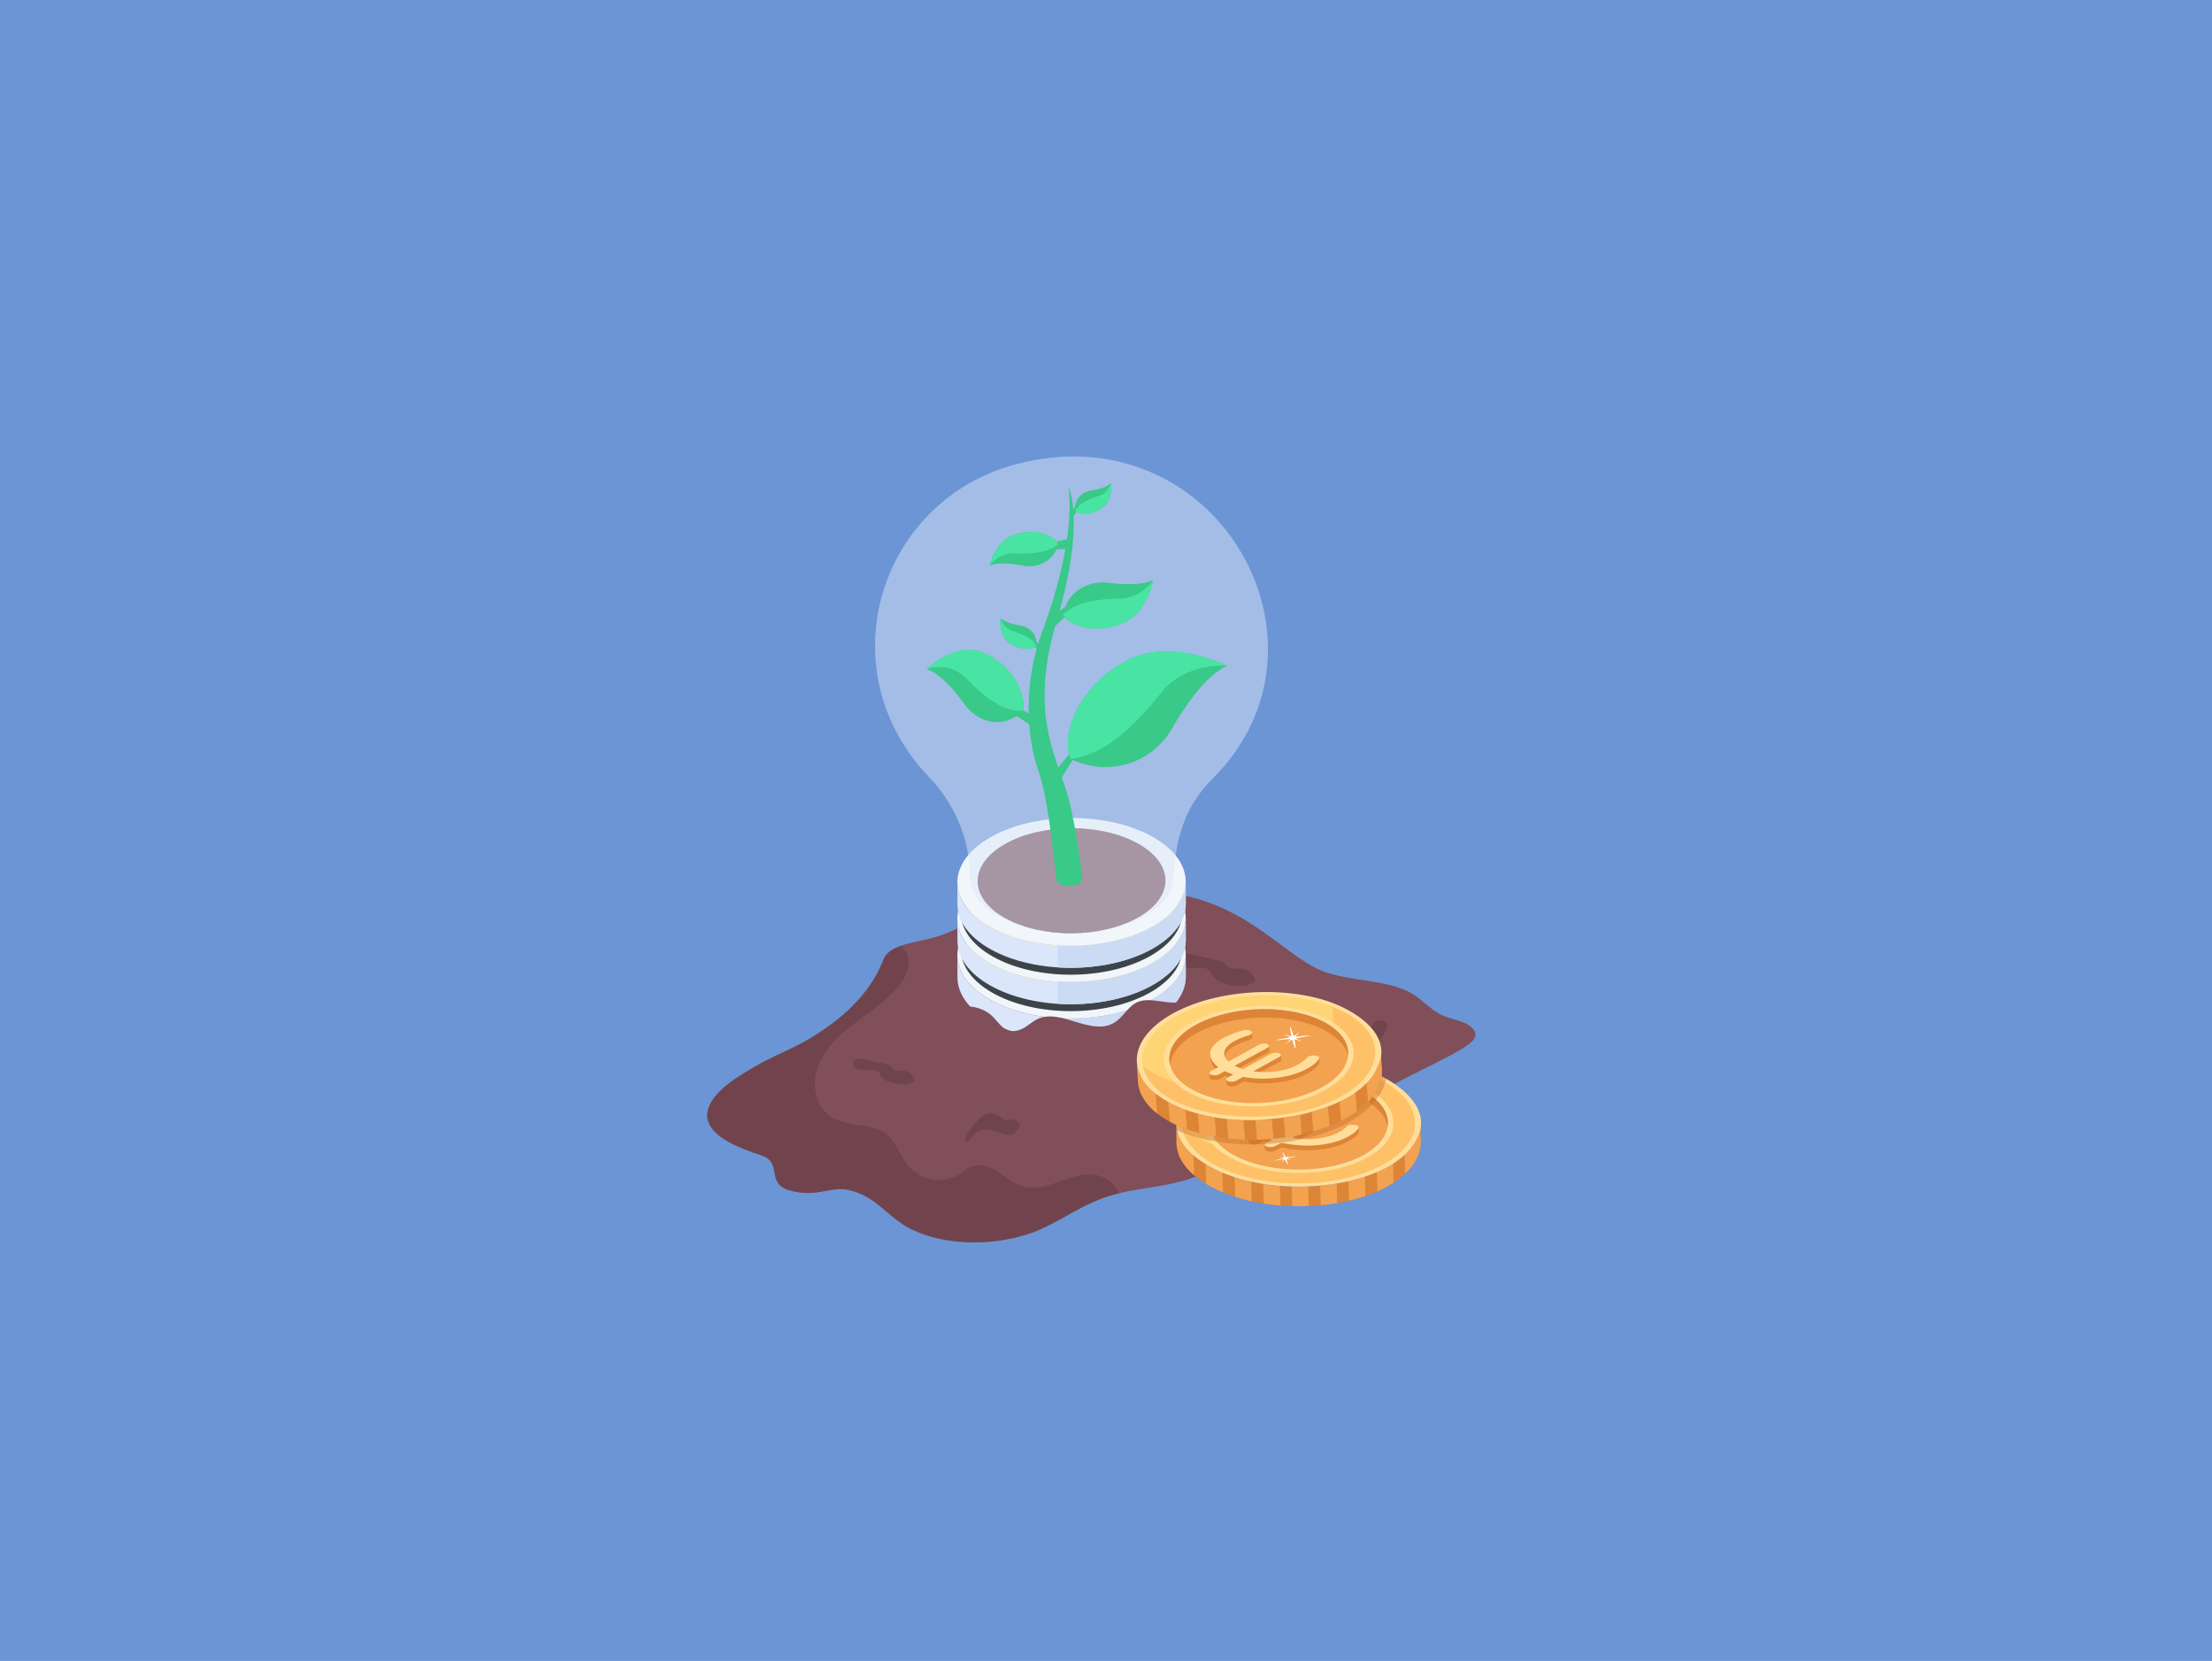 <svg width="979" height="735" viewBox="0 0 979 735" fill="none" xmlns="http://www.w3.org/2000/svg">
<rect width="979" height="735" fill="#6B95D5"/>
<g filter="url(#filter0_d_624_152)">
<path d="M644.733 451.123C642.626 456.825 614.806 467.191 600.668 476.831C592.756 482.118 586.305 488.635 577.267 493.053C565.266 498.774 550.341 500.077 537.627 505.147C530.989 507.754 525.289 511.266 518.464 513.656C508.488 517.06 497.462 517.566 487.337 520.029C470.508 524 461.145 533.554 446.573 538.241C427.783 544.252 404.907 542.514 391.481 533.751C383.531 528.465 378.206 520.789 367.33 518.544C359.23 516.878 353.154 522.274 341.154 518.653C330.953 515.575 338.379 506.414 329.153 503.336C317.94 499.679 305.564 494.646 305.002 485.956C304.852 479.076 312.015 472.631 319.965 467.706C337.629 456.482 342.616 457.713 359.23 445.728C369.356 438.414 377.268 429.434 381.506 420.128C383.479 415.886 383.216 413.325 390.732 410.532C395.569 408.831 401.57 408.034 406.219 406.622C414.133 404.268 420.771 400.068 428.159 396.918C440.685 391.631 455.235 389.495 469.448 388.011C479.012 386.997 488.612 386.128 498.175 386.49C540.403 386.49 558.636 414.429 577.642 421.866C589.605 426.32 606.218 425.523 616.531 431.461C621.856 434.503 625.007 439.029 630.895 441.527C634.045 442.867 637.533 443.447 640.496 444.823C643.42 446.162 645.821 448.588 644.733 451.123Z" fill="#804F59"/>
<path d="M396.768 470.205C393.579 472.746 389.452 471.94 385.556 470.712C381.674 469.462 382.093 468.29 381.318 466.982C380.456 465.606 378.543 465.281 376.856 465.353C375.205 465.426 373.48 465.787 371.905 465.281C370.293 464.774 369.017 462.927 369.917 461.551C370.742 460.248 372.805 460.392 374.381 460.755C377.68 461.479 381.018 462.203 384.318 462.927C386.419 463.362 386.793 465.498 388.818 465.787C389.831 465.932 390.881 465.751 391.894 465.824C394.256 466.041 396.356 467.924 396.768 470.205Z" fill="#70444D"/>
<path d="M547.572 426.167C545.644 427.773 543.077 428.349 540.6 428.339C538.122 428.328 535.746 427.648 533.37 426.968C531.689 426.388 529.846 425.698 529.009 424.211C528.201 423.16 528.073 419.862 522.363 420.189C520.306 420.323 518.11 420.781 516.081 420.151C512.248 418.959 511.204 412.871 519.18 414.35C523.375 415.289 527.584 416.144 531.78 417.082C534.44 417.631 534.912 420.349 537.524 420.634C538.824 420.819 540.102 420.574 541.414 420.675C544.386 420.927 547.026 423.354 547.572 426.167Z" fill="#70444D"/>
<path d="M503.738 484.278C508.013 480.488 517.37 478.76 522.091 477.534C524.432 477.016 526.941 476.364 528.756 476.825C529.598 476.929 530.236 477.357 531.089 477.44C533.382 477.907 536.449 476.406 538.639 474.655C540.756 472.968 542.652 470.911 545.012 469.523C547.369 468.148 550.449 467.817 550.83 469.712C551.296 474.487 534.268 481.763 529.642 483.462C525.906 484.834 523.738 483.195 520.169 484.4C518.343 484.955 516.74 485.771 514.872 486.296C510.607 487.496 505.614 486.431 503.738 484.278Z" fill="#70444D"/>
<path d="M442.312 492.174C438.553 496.122 438.224 493.646 430.236 492.052C427.757 491.502 425.707 491.867 423.677 493.443C422.872 494.131 421.297 496.812 420.161 496.913C416.412 497.305 424.669 487.682 425.728 486.669C426.532 485.982 427.336 485.294 428.291 484.975C431.53 483.646 434.746 486.073 437.29 488.12C439.004 486.091 442.869 487.904 443.438 489.502C443.726 490.484 443.005 491.404 442.312 492.174Z" fill="#70444D"/>
<path d="M415.722 414.762L415.76 424.546C415.781 431.692 420.633 438.818 430.375 444.285C450.086 455.344 482.022 455.231 501.865 444.17C511.849 438.604 516.835 431.346 516.814 424.099L516.777 414.315C516.798 421.562 511.812 428.82 501.828 434.386C481.985 445.447 450.049 445.56 430.338 434.501C420.595 429.034 415.743 421.908 415.722 414.762Z" fill="#DBE6FA"/>
<path d="M430.777 394.519C410.934 405.58 410.624 423.439 430.338 434.5C450.049 445.56 481.985 445.446 501.828 434.385C521.67 423.324 521.771 405.579 502.06 394.519C482.346 383.458 450.619 383.458 430.777 394.519Z" fill="#F1F6FA"/>
<path d="M417.298 400.661L417.335 412.35C417.355 419.273 422.056 426.177 431.494 431.473C450.59 442.188 481.531 442.078 500.755 431.362C510.427 425.97 515.258 418.938 515.237 411.917L515.201 400.228C515.221 407.249 510.391 414.28 500.718 419.672C481.494 430.389 450.554 430.499 431.458 419.784C422.019 414.488 417.319 407.584 417.298 400.661Z" fill="#3D4449"/>
<path d="M431.883 381.049C412.66 391.765 412.359 409.067 431.458 419.784C450.554 430.498 481.495 430.388 500.718 419.672C519.942 408.956 520.039 391.764 500.943 381.05C481.844 370.333 451.107 370.333 431.883 381.049Z" fill="#E5BD13"/>
<path d="M415.722 398.641L415.76 408.426C415.781 415.571 420.633 422.698 430.375 428.164C450.086 439.224 482.022 439.11 501.865 428.049C511.849 422.483 516.835 415.226 516.814 407.979L516.777 398.195C516.798 405.442 511.812 412.7 501.828 418.265C481.985 429.326 450.049 429.44 430.338 418.38C420.595 412.914 415.743 405.787 415.722 398.641Z" fill="#DBE6FA"/>
<path d="M430.777 378.399C410.934 389.46 410.624 407.319 430.338 418.381C450.049 429.44 481.985 429.327 501.828 418.266C521.67 407.205 521.771 389.459 502.06 378.4C482.346 367.338 450.619 367.338 430.777 378.399Z" fill="#F1F6FA"/>
<path d="M417.298 384.54L417.335 396.23C417.355 403.153 422.056 410.057 431.494 415.353C450.59 426.068 481.531 425.958 500.755 415.242C510.427 409.85 515.258 402.818 515.237 395.797L515.201 384.108C515.221 391.129 510.391 398.16 500.718 403.552C481.494 414.268 450.554 414.378 431.458 403.664C422.019 398.368 417.319 391.463 417.298 384.54Z" fill="#3D4449"/>
<path d="M431.883 364.929C412.66 375.646 412.359 392.948 431.458 403.664C450.554 414.379 481.495 414.269 500.718 403.553C519.942 392.837 520.039 375.645 500.943 364.93C481.844 354.214 451.107 354.213 431.883 364.929Z" fill="#E5BD13"/>
<path d="M415.722 382.522L415.76 392.306C415.781 399.451 420.633 406.578 430.375 412.044C450.086 423.104 482.022 422.991 501.865 411.929C511.849 406.364 516.835 399.106 516.814 391.859L516.777 382.075C516.798 389.322 511.812 396.58 501.828 402.145C481.985 413.207 450.049 413.32 430.338 402.26C420.595 396.794 415.743 389.667 415.722 382.522Z" fill="#DBE6FA"/>
<path d="M516.776 414.315C516.797 421.562 511.811 428.82 501.827 434.386C490.394 440.759 474.965 443.374 460.154 442.435V452.342C474.977 453.288 490.422 450.548 501.865 444.17C511.849 438.604 516.835 431.346 516.814 424.099L516.776 414.315Z" fill="#CBDBF4"/>
<path d="M516.776 398.195C516.797 405.442 511.811 412.7 501.827 418.265C490.394 424.639 474.965 427.254 460.154 426.315V436.222C474.977 437.168 490.422 434.428 501.865 428.05C511.849 422.484 516.835 415.226 516.814 407.979L516.776 398.195Z" fill="#CBDBF4"/>
<path d="M516.776 382.075C516.797 389.322 511.811 396.58 501.827 402.146C490.394 408.519 474.965 411.134 460.154 410.195V420.102C474.977 421.047 490.422 418.308 501.865 411.929C511.849 406.364 516.835 399.106 516.814 391.859L516.776 382.075Z" fill="#CBDBF4"/>
<path d="M430.777 362.279C410.934 373.34 410.624 391.199 430.338 402.26C450.049 413.32 481.985 413.206 501.828 402.145C521.67 391.084 521.771 373.339 502.06 362.279C482.346 351.218 450.619 351.218 430.777 362.279Z" fill="#F1F6FA"/>
<path d="M437.081 365.327C420.757 374.426 420.502 389.118 436.72 398.217C452.935 407.315 479.207 407.222 495.53 398.123C511.853 389.023 511.936 374.425 495.721 365.327C479.504 356.228 453.404 356.228 437.081 365.327Z" fill="#70444D"/>
<g opacity="0.5">
<path d="M402.903 335.581C414.703 347.721 421.259 363.575 421.259 379.924C421.259 386.118 425.249 393.011 434.496 397.681C451.794 407.429 480.352 407.429 498.108 397.681C506.686 392.875 510.923 386.843 511.276 380.742C512.381 363.686 515.843 349.312 528.714 336.536C588.704 276.859 530.271 173.68 441.38 197.509C381.217 213.558 357.671 287.934 402.903 335.581Z" fill="#DBE6FA"/>
</g>
<path d="M529.989 442.37C531.619 447.504 530.528 453.743 525.396 457.407C521.602 460.19 518.752 471.883 513.295 472.849C502.393 474.786 491.823 477.695 481.912 481.557C472.601 485.166 464.056 478.477 454.418 480.299C437.882 483.526 418.303 477.573 407.144 466.008C404.803 463.677 402.806 461.06 402.071 458.254C401.335 455.441 402.153 452.383 404.591 450.867C405.948 450.066 407.639 449.733 409.03 448.955C410.418 448.21 411.494 446.743 410.91 445.229C409.942 445.669 408.969 446.104 407.988 446.531C408.985 442.056 413.082 438.514 417.835 437.622C422.61 436.748 427.961 438.481 431.481 441.961C433.629 444.148 435.353 447.08 438.391 447.994C440.944 448.806 443.6 447.824 445.692 446.584C447.758 445.271 449.549 443.614 451.827 442.668C461.841 438.607 474.666 450.199 484.651 444.847C489.067 442.496 491.043 437.328 495.496 435.426C501.191 432.959 508.814 436.884 515.183 435.309C518.439 434.449 517.675 429.826 520.704 428.625C525.83 426.454 528.347 437.169 529.989 442.37Z" fill="#804F59"/>
<path d="M602.395 452.463C601.618 453.15 600.607 453.839 598.901 454.382C592.515 456.366 580.734 455.228 574.593 454.708C573.109 456.728 561.804 456.342 558.984 455.505C557.043 454.925 557.431 454.019 558.051 453.295C561.628 449.408 566.335 451.072 585.311 450.001C591.678 449.602 595.949 448.806 598.435 447.104C599.443 446.416 599.521 444.062 601.851 443.7C609.928 442.36 603.637 451.413 602.395 452.463Z" fill="#70444D"/>
<g opacity="0.5">
<path d="M487.337 520.028C470.508 524 461.145 533.554 446.573 538.241C427.783 544.252 404.907 542.514 391.481 533.751C383.531 528.465 378.206 520.789 367.33 518.544C359.23 516.878 353.154 522.273 341.154 518.652C330.953 515.574 338.379 506.414 329.153 503.336C317.94 499.679 305.564 494.646 305.002 485.956C304.852 479.076 312.015 472.631 319.965 467.706C337.629 456.482 342.616 457.713 359.23 445.728C369.356 438.413 377.268 429.434 381.506 420.128C383.478 415.885 383.216 413.325 390.732 410.532C392.757 412.307 394.106 414.986 394.144 417.666C394.415 428.927 377.962 438.679 368.943 445.836C362.38 450.978 356.155 457.134 353.641 464.918C351.129 472.704 353.305 482.407 360.542 486.643C367.818 490.88 378.018 488.78 384.507 494.03C388.932 497.615 390.32 503.589 393.956 507.898C400.206 515.307 411.604 516.265 419.046 509.998C422.871 506.776 427.634 507.066 432.021 509.564C436.409 512.026 440.084 515.864 444.997 517.168C455.873 520.064 466.936 509.419 477.886 512.135C482.125 513.185 485.424 516.226 487.337 520.028Z" fill="#613941"/>
</g>
<path d="M459.45 380.626C459.45 385.267 470.959 385.267 470.959 380.626C469.905 370.621 467.977 358.648 465.892 349.112C461.5 329.012 446.412 311.126 459.59 267.054C472.768 222.983 464.938 207.493 464.938 207.493C468.185 233.493 453.67 270.373 453.67 270.373C444.885 293.239 446.031 317.579 451.759 333.622C455.139 343.084 457.817 364.567 459.45 380.626Z" fill="#39C988"/>
<path d="M460.249 338.815L456.761 336.228L468.572 321.376L470.229 322.606L460.249 338.815Z" fill="#39C988"/>
<path d="M448.077 312.947L432.135 302.28L433.568 300.285L450.585 309.456L448.077 312.947Z" fill="#39C988"/>
<path d="M458.89 269.142L456.236 265.754L467.23 257.722L468.89 259.84L458.89 269.142Z" fill="#39C988"/>
<path d="M450.804 235.723L450.512 233.532L464.328 230.602L464.62 234.84L450.804 235.723Z" fill="#39C988"/>
<path d="M465.777 327.822C461.034 314.485 471.665 293.906 491.127 284.067C510.589 274.227 535.095 286.639 535.095 286.639C525.147 291.169 515.644 305.779 510.676 314.459C504.125 325.922 491.164 332.757 477.707 331.257C470.535 330.459 465.777 327.822 465.777 327.822Z" fill="#39C988"/>
<path d="M465.777 327.822C461.034 314.485 471.665 293.906 491.127 284.067C510.589 274.227 535.095 286.639 535.095 286.639C535.095 286.639 516.877 284.842 506.124 298.317C494.759 312.558 481.09 326.254 465.777 327.822Z" fill="#49E4A3"/>
<path d="M445.033 306.492C446.052 296.837 437.783 284.383 425.942 280.386C414.102 276.388 402.133 288.107 402.133 288.107C408.126 289.814 415.07 298.39 418.823 303.577C423.775 310.428 431.694 313.281 438.896 310.436C442.735 308.921 445.033 306.492 445.033 306.492Z" fill="#39C988"/>
<path d="M445.02 306.483C436.442 307.499 427.312 300.146 419.416 292.065C412.397 284.877 403.33 287.669 402.23 288.032C403.42 286.885 414.704 276.622 425.953 280.373C437.774 284.388 446.055 296.812 445.02 306.483Z" fill="#49E4A3"/>
<path d="M462.377 264.101C466.764 270.254 479.177 272.382 489.632 267.497C500.087 262.612 502.322 248.639 502.322 248.639C497.197 251.293 487.77 250.586 482.383 249.887C475.271 248.96 468.184 252.125 464.614 258.121C462.711 261.316 462.377 264.101 462.377 264.101Z" fill="#39C988"/>
<path d="M502.274 248.773C502.004 250.347 499.465 262.909 489.611 267.495C479.158 272.377 466.744 270.249 462.389 264.113C467.861 258.295 478.226 257.012 488.048 256.847C496.729 256.684 501.661 249.646 502.274 248.773Z" fill="#49E4A3"/>
<path d="M451.556 280.608L453.235 279.428L449.407 274.345L448.356 275.083L451.556 280.608Z" fill="#39C988"/>
<path d="M450.696 277.869C447.84 280.069 441.93 279.388 437.899 275.799C433.868 272.209 434.84 265.6 434.84 265.6C436.779 267.477 441.139 268.404 443.672 268.801C447.017 269.322 449.771 271.689 450.533 274.871C450.94 276.566 450.696 277.869 450.696 277.869Z" fill="#39C988"/>
<path d="M434.842 265.667C434.741 266.415 434.106 272.426 437.908 275.802C441.938 279.39 447.849 280.07 450.688 277.873C449.04 274.521 444.539 272.57 440.124 271.197C436.225 269.975 434.995 266.143 434.842 265.667Z" fill="#49E4A3"/>
<path d="M466.989 220.858L465.31 219.679L469.138 214.596L470.188 215.333L466.989 220.858Z" fill="#39C988"/>
<path d="M467.85 218.121C470.705 220.321 476.615 219.64 480.646 216.051C484.678 212.461 483.705 205.852 483.705 205.852C481.766 207.729 477.407 208.656 474.873 209.053C471.529 209.574 468.775 211.941 468.013 215.123C467.606 216.818 467.85 218.121 467.85 218.121Z" fill="#39C988"/>
<path d="M483.703 205.918C483.804 206.666 484.438 212.677 480.636 216.052C476.606 219.641 470.695 220.321 467.856 218.124C469.504 214.772 474.005 212.821 478.42 211.448C482.319 210.226 483.549 206.394 483.703 205.918Z" fill="#49E4A3"/>
<path d="M460.46 232.646C457.489 227.858 448.337 225.705 440.302 228.87C432.267 232.036 429.917 242.353 429.917 242.353C433.868 240.608 440.863 241.566 444.847 242.333C450.104 243.348 455.544 241.312 458.499 237.004C460.075 234.708 460.46 232.646 460.46 232.646Z" fill="#39C988"/>
<path d="M429.959 242.256C430.238 241.094 432.745 231.842 440.318 228.872C448.351 225.709 457.504 227.863 460.452 232.637C456.086 236.726 448.295 237.21 440.963 236.885C434.481 236.609 430.459 241.632 429.959 242.256Z" fill="#49E4A3"/>
<path d="M620.706 489.968C620.589 495.925 621.303 498.891 619.845 502.8L619.848 502.828C618.762 505.739 616.808 508.614 613.931 511.32C597.214 527.048 560.479 529.17 537.908 521.383C527.786 518.082 515.074 510.888 513.106 500.789C513.06 500.709 513.058 500.657 513.056 500.602C513.009 500.443 512.959 500.284 512.998 500.149C512.541 498.424 512.753 496.646 512.674 492.156L512.661 489.372C512.952 499.125 523.547 507.073 532.17 510.579C555.663 520.557 586.539 518.588 604.934 508.875C605.819 508.853 618.465 501.6 620.309 492.543L620.307 492.517C620.705 490.74 620.639 490.299 620.706 489.968Z" fill="#DD8536"/>
<path d="M520.192 503.219L520.469 512.062C515.538 507.778 512.881 502.893 512.726 497.938L512.71 497.425L512.662 489.241C512.816 494.132 515.401 498.975 520.192 503.219Z" fill="#F3A250"/>
<path d="M533.02 510.938L533.293 519.652C530.827 518.654 528.567 517.523 526.513 516.324C526.301 516.2 526.088 516.054 525.875 515.931L525.602 507.195C525.885 507.36 526.169 507.547 526.452 507.712C528.436 508.891 530.625 509.959 533.02 510.938Z" fill="#F3A250"/>
<path d="M545.765 514.939L546.036 523.589C544.005 523.138 542.008 522.621 540.078 522.04C539.587 521.922 539.131 521.781 538.674 521.619L538.401 512.926C538.93 513.129 539.491 513.31 540.052 513.449C541.947 514.01 543.84 514.507 545.765 514.939Z" fill="#F3A250"/>
<path d="M558.409 516.826L558.68 525.477C556.239 525.269 553.798 524.996 551.352 524.617L551.081 515.945C553.492 516.347 555.969 516.64 558.409 516.826Z" fill="#F3A250"/>
<path d="M571.001 517.091L571.27 525.677C568.876 525.81 566.443 525.815 564.007 525.756L563.736 517.127C566.173 517.207 568.571 517.181 571.001 517.091Z" fill="#F3A250"/>
<path d="M583.579 515.752L583.849 524.36C581.636 524.746 579.386 525.047 577.063 525.263C576.889 525.288 576.751 525.291 576.578 525.316L576.308 516.708C576.552 516.703 576.759 516.678 577.002 516.652C579.22 516.437 581.436 516.137 583.579 515.752Z" fill="#F3A250"/>
<path d="M596.066 512.62L596.336 521.228C594.753 521.751 593.135 522.253 591.48 522.691C590.687 522.9 589.894 523.108 589.1 523.294L588.831 514.687C589.728 514.498 590.59 514.267 591.452 514.036C593.038 513.62 594.553 513.142 596.066 512.62Z" fill="#F3A250"/>
<path d="M608.505 506.84L608.771 515.341C606.59 516.752 604.162 518.039 601.59 519.18L601.322 510.615C603.929 509.495 606.323 508.229 608.505 506.84Z" fill="#F3A250"/>
<path d="M620.594 491.021L620.76 496.339L620.764 497.578C620.772 502.259 618.556 506.983 613.929 511.306L613.666 502.891C617.755 499.155 620.026 495.093 620.594 491.021Z" fill="#F3A250"/>
<path d="M618.776 496.427C618.82 496.452 618.82 496.452 618.778 496.479C608.378 517.008 559.156 523.871 529.609 509.399C529.61 509.372 529.567 509.4 529.567 509.4C521.227 505.111 512.884 498.619 512.661 489.372C512.531 483.994 515.108 478.566 520.963 473.688C536.914 460.477 570.262 456.608 595.506 464.991C611.618 470.375 626.738 483.034 618.776 496.427Z" fill="#FFDE9B"/>
<path d="M516.456 494.918C519.583 501.782 527.572 507.645 538.985 511.436C563.148 519.479 595.21 515.759 610.421 503.143C611.286 502.417 612.108 501.652 612.853 500.882C618.224 495.333 619.681 488.926 616.92 482.815C613.806 475.979 605.786 470.106 594.373 466.315C555.437 453.353 505.921 471.598 516.456 494.918ZM607.537 483.754C609.877 488.919 608.69 494.334 604.152 499.023C603.549 499.645 602.869 500.264 602.111 500.88C589.783 511.104 563.888 514.149 544.398 507.686C534.986 504.55 528.381 499.688 525.791 493.986C523.408 488.724 524.414 482.644 531.206 476.83C543.563 466.618 569.47 463.602 588.96 470.065C598.343 473.189 604.948 478.051 607.537 483.754Z" fill="#FFD475"/>
<path opacity="0.7" d="M616.92 482.814C614.374 477.227 608.508 472.303 600.231 468.613C600.559 470.893 600.497 473.195 600.092 475.473C603.586 477.905 606.152 480.703 607.537 483.754C609.877 488.918 608.69 494.334 604.151 499.022C603.548 499.645 602.869 500.264 602.11 500.88C589.783 511.103 563.888 514.149 544.399 507.685C537.54 505.4 532.195 502.191 528.785 498.415C523.287 496.486 518.785 493.881 515.275 490.842C515.479 492.208 515.848 493.572 516.456 494.918C519.582 501.782 527.572 507.644 538.985 511.435C563.147 519.479 595.21 515.759 610.421 503.142C611.286 502.417 612.108 501.651 612.853 500.882C618.224 495.332 619.681 488.926 616.92 482.814Z" fill="#FFB961"/>
<path d="M587.805 471.379C569.297 465.235 544.844 468.085 533.169 477.722C521.512 487.397 527.04 500.22 545.547 506.363C564.054 512.507 588.507 509.657 600.164 499.982C611.84 490.345 606.272 477.509 587.805 471.379Z" fill="#F3A250"/>
<path d="M606.149 490.451C604.915 484.363 598.547 478.611 587.937 475.081C569.423 468.928 544.968 471.783 533.277 481.418C529.651 484.396 527.702 487.683 527.283 490.983C526.378 486.491 528.213 481.817 533.161 477.723C544.853 468.088 569.307 465.233 587.821 471.386C600.574 475.622 607.204 483.078 606.149 490.451Z" fill="#DD8536"/>
<path d="M593.332 490.88C593.346 493.032 593.523 492.996 593.235 493.437C592.178 494.943 590.336 496.323 587.754 497.586C579.768 501.502 568.246 501.857 559.324 499.784C556.398 501.1 556.074 501.665 554.406 501.698C553.516 501.716 551.888 501.428 551.823 500.576L551.757 498.486L553.49 499.265L555.042 498.506C553.836 498.076 552.542 497.451 551.398 496.875C549.02 497.928 548.692 498.471 547.06 498.503C546.188 498.52 544.533 498.234 544.507 497.399L544.442 495.347L546.174 496.098L548.568 494.934C546.133 492.891 545.063 490.717 545.36 488.421C545.655 486.106 547.812 483.972 551.86 482C555.561 480.201 560.171 479.158 561.593 479.13L561.414 479.048L564.218 478.283L564.281 480.316L564.266 480.307C564.282 480.326 564.283 480.354 564.283 480.373C564.295 480.732 564.025 481.05 563.473 481.316C562.557 481.773 560.681 481.684 556.16 483.864C550.711 486.525 550.527 489.97 553.181 492.685L567.224 485.851C567.879 485.527 568.657 485.448 569.392 485.486L571.439 484.528L571.503 486.57C571.542 486.891 571.301 487.18 570.822 487.417L555.866 494.695C557.008 495.413 558.39 495.927 559.51 496.327C572.319 490.248 572.262 489.686 574.241 489.828L576.462 488.81L576.529 490.947C576.524 491.25 576.253 491.539 575.746 491.786L563.937 497.536C575.056 499.632 584.436 496.414 587.898 492.776C588.154 492.496 588.384 492.312 588.572 492.214C589.59 491.722 591.052 491.688 591.966 491.929L593.332 490.88Z" fill="#DD8536"/>
<path d="M593.176 491.35C592.107 492.854 590.274 494.236 587.685 495.497C579.651 499.417 568.183 499.776 559.255 497.693C556.329 499.006 556.007 499.569 554.339 499.607C552.09 499.652 550.916 498.394 552.452 497.646L554.978 496.416C553.716 495.961 552.453 495.352 551.325 494.786C549.024 495.805 548.624 496.382 546.992 496.414C544.906 496.455 543.528 495.268 545.154 494.476L548.506 492.843C546.072 490.803 545.001 488.631 545.292 486.326C545.922 481.335 555.305 478.086 560.488 477.15C561.598 476.947 562.573 477.027 563.406 477.387C563.936 477.619 564.209 477.916 564.221 478.28C564.246 479.088 562.976 479.414 562.237 479.568C558.957 480.332 552.614 482.558 551.62 485.984C551.159 487.559 551.657 489.098 553.118 490.596C567.693 483.652 567.104 483.421 568.916 483.385C569.806 483.367 571.37 483.635 571.441 484.482C571.513 485.335 570.909 485.084 555.793 492.609C557.033 493.352 558.261 493.815 559.445 494.239C572.362 488.107 571.934 487.774 573.835 487.737C574.556 487.722 575.169 487.824 575.669 488.041C576.77 488.515 576.682 489.206 575.673 489.697L563.872 495.446C575.01 497.553 584.382 494.306 587.832 490.683C588.083 490.405 588.311 490.22 588.502 490.124C590.342 489.228 594.137 489.861 593.176 491.35Z" fill="#FFDE9B"/>
<path opacity="0.4" d="M605.533 469.278C605.432 469.838 605.304 470.389 605.145 470.936L605.148 470.976C604.951 471.407 603.948 475.872 599.076 480.94C584.983 495.599 556.183 500.15 535.471 497.909C534.897 497.859 534.386 497.783 533.892 497.708C532.691 497.569 531.424 497.376 529.91 497.101C527.846 496.752 525.776 496.322 523.763 495.828C523.331 495.738 522.819 495.624 522.245 495.448C521.984 495.387 521.718 495.323 521.467 495.251C519.764 494.786 518.176 494.278 516.61 493.7C515.424 493.288 514.243 492.829 513.076 492.328C512.941 492.273 512.806 492.215 512.673 492.154L512.66 489.37C512.405 483.997 515.107 478.565 520.962 473.686C536.913 460.475 570.262 456.606 595.506 464.989C599.244 466.239 602.592 467.68 605.533 469.278Z" fill="#C16B2B"/>
<path d="M603.142 457.86C603.165 458.223 603.577 464.752 603.552 464.349C603.542 465.198 603.943 467.56 602.948 470.719L602.95 470.746C600.508 478.507 593.018 484.203 585.575 487.968C562.596 499.729 522.846 499.436 504.174 484.776C499.466 481.103 496.97 476.81 496.238 473.866C496.188 473.789 496.183 473.736 496.179 473.682C496.122 473.525 496.065 473.368 496.097 473.232C495.505 471.385 495.66 469.443 495.202 462.485C495.452 465.491 496.907 468.735 498.369 470.637C498.369 470.637 498.369 470.637 498.371 470.663C498.722 471.203 499.156 471.709 499.592 472.216C499.594 472.243 499.594 472.243 499.64 472.266L499.642 472.293C502.017 475.3 507.583 479.191 510.715 480.522C511.49 480.925 512.307 481.298 513.124 481.672C513.124 481.672 513.165 481.642 513.167 481.669C524.649 486.954 544.427 488.906 555.922 487.228C563.024 486.512 569.664 484.998 572.594 484.08C577.988 482.581 583.557 480.362 588.369 477.506C588.611 477.49 590.768 476.02 591.145 475.735C591.356 475.64 591.521 475.521 591.726 475.373C591.77 475.37 591.811 475.34 591.852 475.311C595.818 472.457 598.126 469.919 600.306 466.77L600.303 466.743C600.381 466.63 600.461 466.544 600.496 466.435C600.922 465.789 601.259 465.122 601.553 464.458C601.594 464.429 601.594 464.429 601.549 464.405C603.154 461.377 603.086 458.24 603.142 457.86Z" fill="#DD8536"/>
<path d="M503.441 475.951L504.176 484.77C499.029 480.729 496.122 475.979 495.711 471.038C495.651 470.029 495.165 461.83 495.196 462.354C495.603 467.232 498.436 471.944 503.441 475.951Z" fill="#F3A250"/>
<path d="M516.653 483.041L517.378 491.731C513.837 490.494 511.793 489.418 509.776 488.372L509.05 479.661C511.177 480.764 512.743 481.662 516.653 483.041Z" fill="#F3A250"/>
<path d="M529.589 486.421L530.308 495.048C528.256 494.695 526.235 494.276 524.276 493.788C523.78 493.694 523.317 493.575 522.852 493.435L522.13 484.766C523.422 485.193 527.292 486.022 529.589 486.421Z" fill="#F3A250"/>
<path d="M542.315 487.696L543.034 496.322C540.586 496.232 538.133 496.078 535.671 495.817L534.95 487.17C537.379 487.454 539.869 487.627 542.315 487.696Z" fill="#F3A250"/>
<path d="M554.905 487.351L555.619 495.914C553.234 496.162 550.805 496.285 548.369 496.344L547.651 487.739C550.089 487.701 552.483 487.559 554.905 487.351Z" fill="#F3A250"/>
<path d="M567.399 485.407L568.114 493.99C563.958 494.924 561.492 495.182 560.902 495.296L560.186 486.712C560.648 486.681 564.095 486.166 567.399 485.407Z" fill="#F3A250"/>
<path d="M579.708 481.676L580.423 490.259C578.199 491.116 575.926 491.92 573.304 492.673L572.588 484.089C574.022 483.714 576.809 482.835 579.708 481.676Z" fill="#F3A250"/>
<path d="M591.832 475.301L592.538 483.778C590.433 485.292 588.075 486.696 585.565 487.959L584.854 479.418C587.399 478.173 589.724 476.794 591.832 475.301Z" fill="#F3A250"/>
<path d="M603.085 458.918L603.527 464.221C603.437 464.808 605.017 471.716 597.48 479.5L596.781 471.107C600.671 467.179 602.729 463.012 603.085 458.918Z" fill="#F3A250"/>
<path d="M601.548 464.406C601.593 464.43 601.593 464.43 601.552 464.459C593.145 483.452 555.514 489.958 533.159 486.957C526.511 486.042 519.486 484.389 513.166 481.669C513.164 481.643 513.123 481.673 513.123 481.673C506.953 479.039 499.019 473.918 496.526 467.384C496.526 467.384 496.526 467.384 496.523 467.357C495.79 465.904 495.318 463.896 495.201 462.486C494.667 457.132 497.085 451.576 502.678 446.421C517.925 432.456 551.031 426.98 576.679 434.135C592.415 438.551 608.981 450.38 601.548 464.406Z" fill="#FFDE9B"/>
<path d="M499.279 467.842C511.016 490.468 570.426 492.73 593.553 471.517C601.217 464.406 602.154 457.045 598.99 450.9C595.525 444.224 587.211 438.746 575.616 435.511C536.057 424.446 487.548 445.061 499.279 467.842ZM589.668 452.292C592.271 457.337 591.367 462.803 587.077 467.705C586.508 468.356 585.861 469.007 585.135 469.659C566.328 486.908 518.217 485.136 508.554 466.46C505.95 461.415 506.888 455.911 511.195 450.99C522.658 437.889 551.106 434.144 570.404 439.518C579.937 442.185 586.786 446.722 589.668 452.292Z" fill="#FFD475"/>
<path opacity="0.7" d="M598.989 450.9C596.157 445.442 590.043 440.809 581.585 437.523C582.031 439.785 582.088 442.086 581.802 444.382C585.417 446.642 588.126 449.312 589.667 452.292C592.271 457.337 591.366 462.803 587.077 467.705C586.507 468.356 585.86 469.007 585.134 469.658C568.306 485.093 526.741 485.727 511.773 470.74C506.182 469.079 501.551 466.694 497.888 463.829C503.108 489.555 568.657 494.353 593.552 471.517C601.22 464.405 602.15 457.04 598.989 450.9Z" fill="#FFB961"/>
<path d="M569.318 440.885C550.516 435.643 526.241 439.671 515.08 449.86C503.939 460.086 510.124 472.625 528.927 477.867C547.729 483.109 572.004 479.082 583.145 468.856C594.306 458.666 588.08 446.116 569.318 440.885Z" fill="#F3A250"/>
<path d="M588.628 459.047C587.08 453.026 580.422 447.589 569.643 444.576C550.833 439.325 526.557 443.358 515.379 453.546C511.912 456.695 510.136 460.072 509.889 463.388C505.493 446.213 541.171 433.029 569.336 440.891C582.292 444.506 589.3 451.632 588.628 459.047Z" fill="#DD8536"/>
<path d="M575.851 460.096C575.977 462.245 576.151 462.2 575.887 462.654C574.909 464.21 573.141 465.677 570.627 467.063C562.84 471.368 551.411 472.279 542.347 470.632C539.493 472.087 539.199 472.668 537.534 472.781C536.646 472.842 535.005 472.633 534.896 471.785L534.723 469.701L536.494 470.396L538.005 469.562C536.777 469.191 535.452 468.629 534.28 468.109C531.96 469.275 531.66 469.834 530.032 469.945C529.162 470.004 527.494 469.798 527.425 468.966L527.254 466.919L529.023 467.586L531.353 466.308C528.815 464.385 527.634 462.265 527.811 459.958C528.19 454.928 537.341 451.249 542.508 450.059C542.87 449.968 543.205 449.917 543.543 449.894L543.36 449.821L546.121 448.922L546.289 450.949L546.274 450.941C546.29 450.958 546.293 450.987 546.294 451.006C546.324 451.364 546.071 451.694 545.534 451.987C544.642 452.488 542.764 452.489 538.362 454.885C533.058 457.806 533.053 461.255 535.844 463.839C550.224 456.102 549.538 455.859 551.661 455.865L553.656 454.809L553.826 456.846C553.882 457.165 553.656 457.465 553.19 457.724L538.629 465.717C539.808 466.378 541.215 466.825 542.354 467.17L554.598 460.445C555.214 460.112 556.103 459.953 556.729 459.968L558.895 458.843L559.073 460.975C559.083 461.277 558.828 461.579 558.334 461.85L546.838 468.163C553.024 469.022 560.871 468.363 566.236 465.408C570.41 463.101 570.335 462.145 571.166 461.658C572.157 461.118 573.616 461.013 574.541 461.21L575.851 460.096Z" fill="#DD8536"/>
<path d="M575.719 460.573C573.251 464.45 566.543 467.071 561.889 468.124C555.266 469.621 548.283 469.664 542.17 468.547C539.316 470 539.023 470.578 537.359 470.696C535.116 470.849 533.878 469.65 535.374 468.829L537.832 467.478C536.548 467.085 535.255 466.538 534.1 466.027C531.854 467.156 531.484 467.751 529.856 467.862C528.99 467.921 527.32 467.714 527.251 466.881C527.186 466.108 528.405 465.865 531.183 464.223C528.647 462.303 527.465 460.185 527.636 457.869C528.006 452.854 537.209 449.156 542.337 447.97C545.238 447.292 547.329 448.823 545.364 449.902C544.458 450.4 542.529 450.421 538.192 452.804C532.881 455.721 532.876 459.161 535.673 461.756C549.87 454.116 549.269 453.914 551.078 453.79C553.261 453.641 554.511 454.819 553.009 455.638L538.449 463.637C539.726 464.319 540.976 464.722 542.181 465.089C554.764 458.34 554.319 458.028 556.215 457.899C556.935 457.85 557.553 457.921 558.063 458.114C559.188 458.535 559.135 459.228 558.153 459.768L546.665 466.08C552.804 466.936 560.646 466.298 566.059 463.325C570.009 461.155 570.297 459.963 570.988 459.575C572.779 458.591 576.603 459.039 575.719 460.573Z" fill="#FFDE9B"/>
<path d="M566.063 451.367C565.664 451.357 565.572 451.653 565.879 451.742C566.974 452.237 568.016 452.746 568.057 452.9C567.897 452.939 566.816 452.495 565.548 451.988C565.254 451.951 564.895 452.094 564.936 452.248C565.334 454.175 565.464 455.95 565.332 456.092C565.117 455.926 564.548 454.205 564.005 452.369C563.95 452.164 563.483 452.115 563.312 452.321C562.37 453.047 561.535 453.745 561.322 453.798C561.334 453.631 562.01 452.971 562.871 452.156C563.096 451.936 562.868 451.719 562.549 451.798C559.527 452.161 556.691 452.37 556.331 452.294C556.796 452.125 559.511 451.673 562.332 451.195C562.718 451.154 562.824 450.909 562.623 450.794C561.341 450.236 560.433 449.803 560.339 449.662C560.685 449.686 561.686 450.041 562.888 450.51C563.142 450.611 563.501 450.468 563.499 450.249C563.102 448.323 562.851 446.523 562.984 446.38C563.224 446.431 563.874 448.241 564.431 450.128C564.499 450.385 564.899 450.396 565.084 450.241C565.973 449.529 566.782 448.946 567.074 448.764C567.009 448.944 566.333 449.604 565.525 450.406C565.393 450.548 565.567 450.778 565.833 450.713C568.868 450.4 571.691 450.141 572.104 450.203C571.6 450.438 568.991 450.863 566.063 451.367Z" fill="white"/>
<path d="M562.051 504.611C561.792 504.622 561.761 504.809 561.968 504.85C562.721 505.106 563.442 505.373 563.483 505.466C563.384 505.497 562.644 505.272 561.777 505.017C561.584 505.007 561.366 505.112 561.407 505.205C561.846 506.376 562.099 507.464 562.027 507.558C561.873 507.465 561.342 506.43 560.817 505.322C560.763 505.198 560.457 505.189 560.366 505.324C559.827 505.814 559.354 506.283 559.222 506.325C559.214 506.221 559.587 505.784 560.066 505.242C560.19 505.096 560.022 504.972 559.824 505.036C557.908 505.397 556.098 505.654 555.859 505.624C556.143 505.498 557.852 505.096 559.627 504.674C559.872 504.631 559.917 504.475 559.777 504.413C558.897 504.127 558.269 503.901 558.195 503.818C558.421 503.817 559.101 503.991 559.92 504.226C560.094 504.277 560.312 504.172 560.29 504.037C559.851 502.867 559.519 501.769 559.591 501.675C559.75 501.695 560.342 502.782 560.88 503.921C560.948 504.076 561.207 504.065 561.312 503.96C561.818 503.481 562.285 503.085 562.456 502.96C562.431 503.073 562.058 503.511 561.612 504.042C561.54 504.136 561.675 504.27 561.84 504.218C563.769 503.887 565.566 503.599 565.839 503.619C565.535 503.786 563.892 504.167 562.051 504.611Z" fill="white"/>
</g>
<defs>
<filter id="filter0_d_624_152" x="293" y="182" width="380" height="387.782" filterUnits="userSpaceOnUse" color-interpolation-filters="sRGB">
<feFlood flood-opacity="0" result="BackgroundImageFix"/>
<feColorMatrix in="SourceAlpha" type="matrix" values="0 0 0 0 0 0 0 0 0 0 0 0 0 0 0 0 0 0 127 0" result="hardAlpha"/>
<feOffset dx="8" dy="8"/>
<feGaussianBlur stdDeviation="10"/>
<feComposite in2="hardAlpha" operator="out"/>
<feColorMatrix type="matrix" values="0 0 0 0 0 0 0 0 0 0 0 0 0 0 0 0 0 0 0.25 0"/>
<feBlend mode="normal" in2="BackgroundImageFix" result="effect1_dropShadow_624_152"/>
<feBlend mode="normal" in="SourceGraphic" in2="effect1_dropShadow_624_152" result="shape"/>
</filter>
</defs>
</svg>
